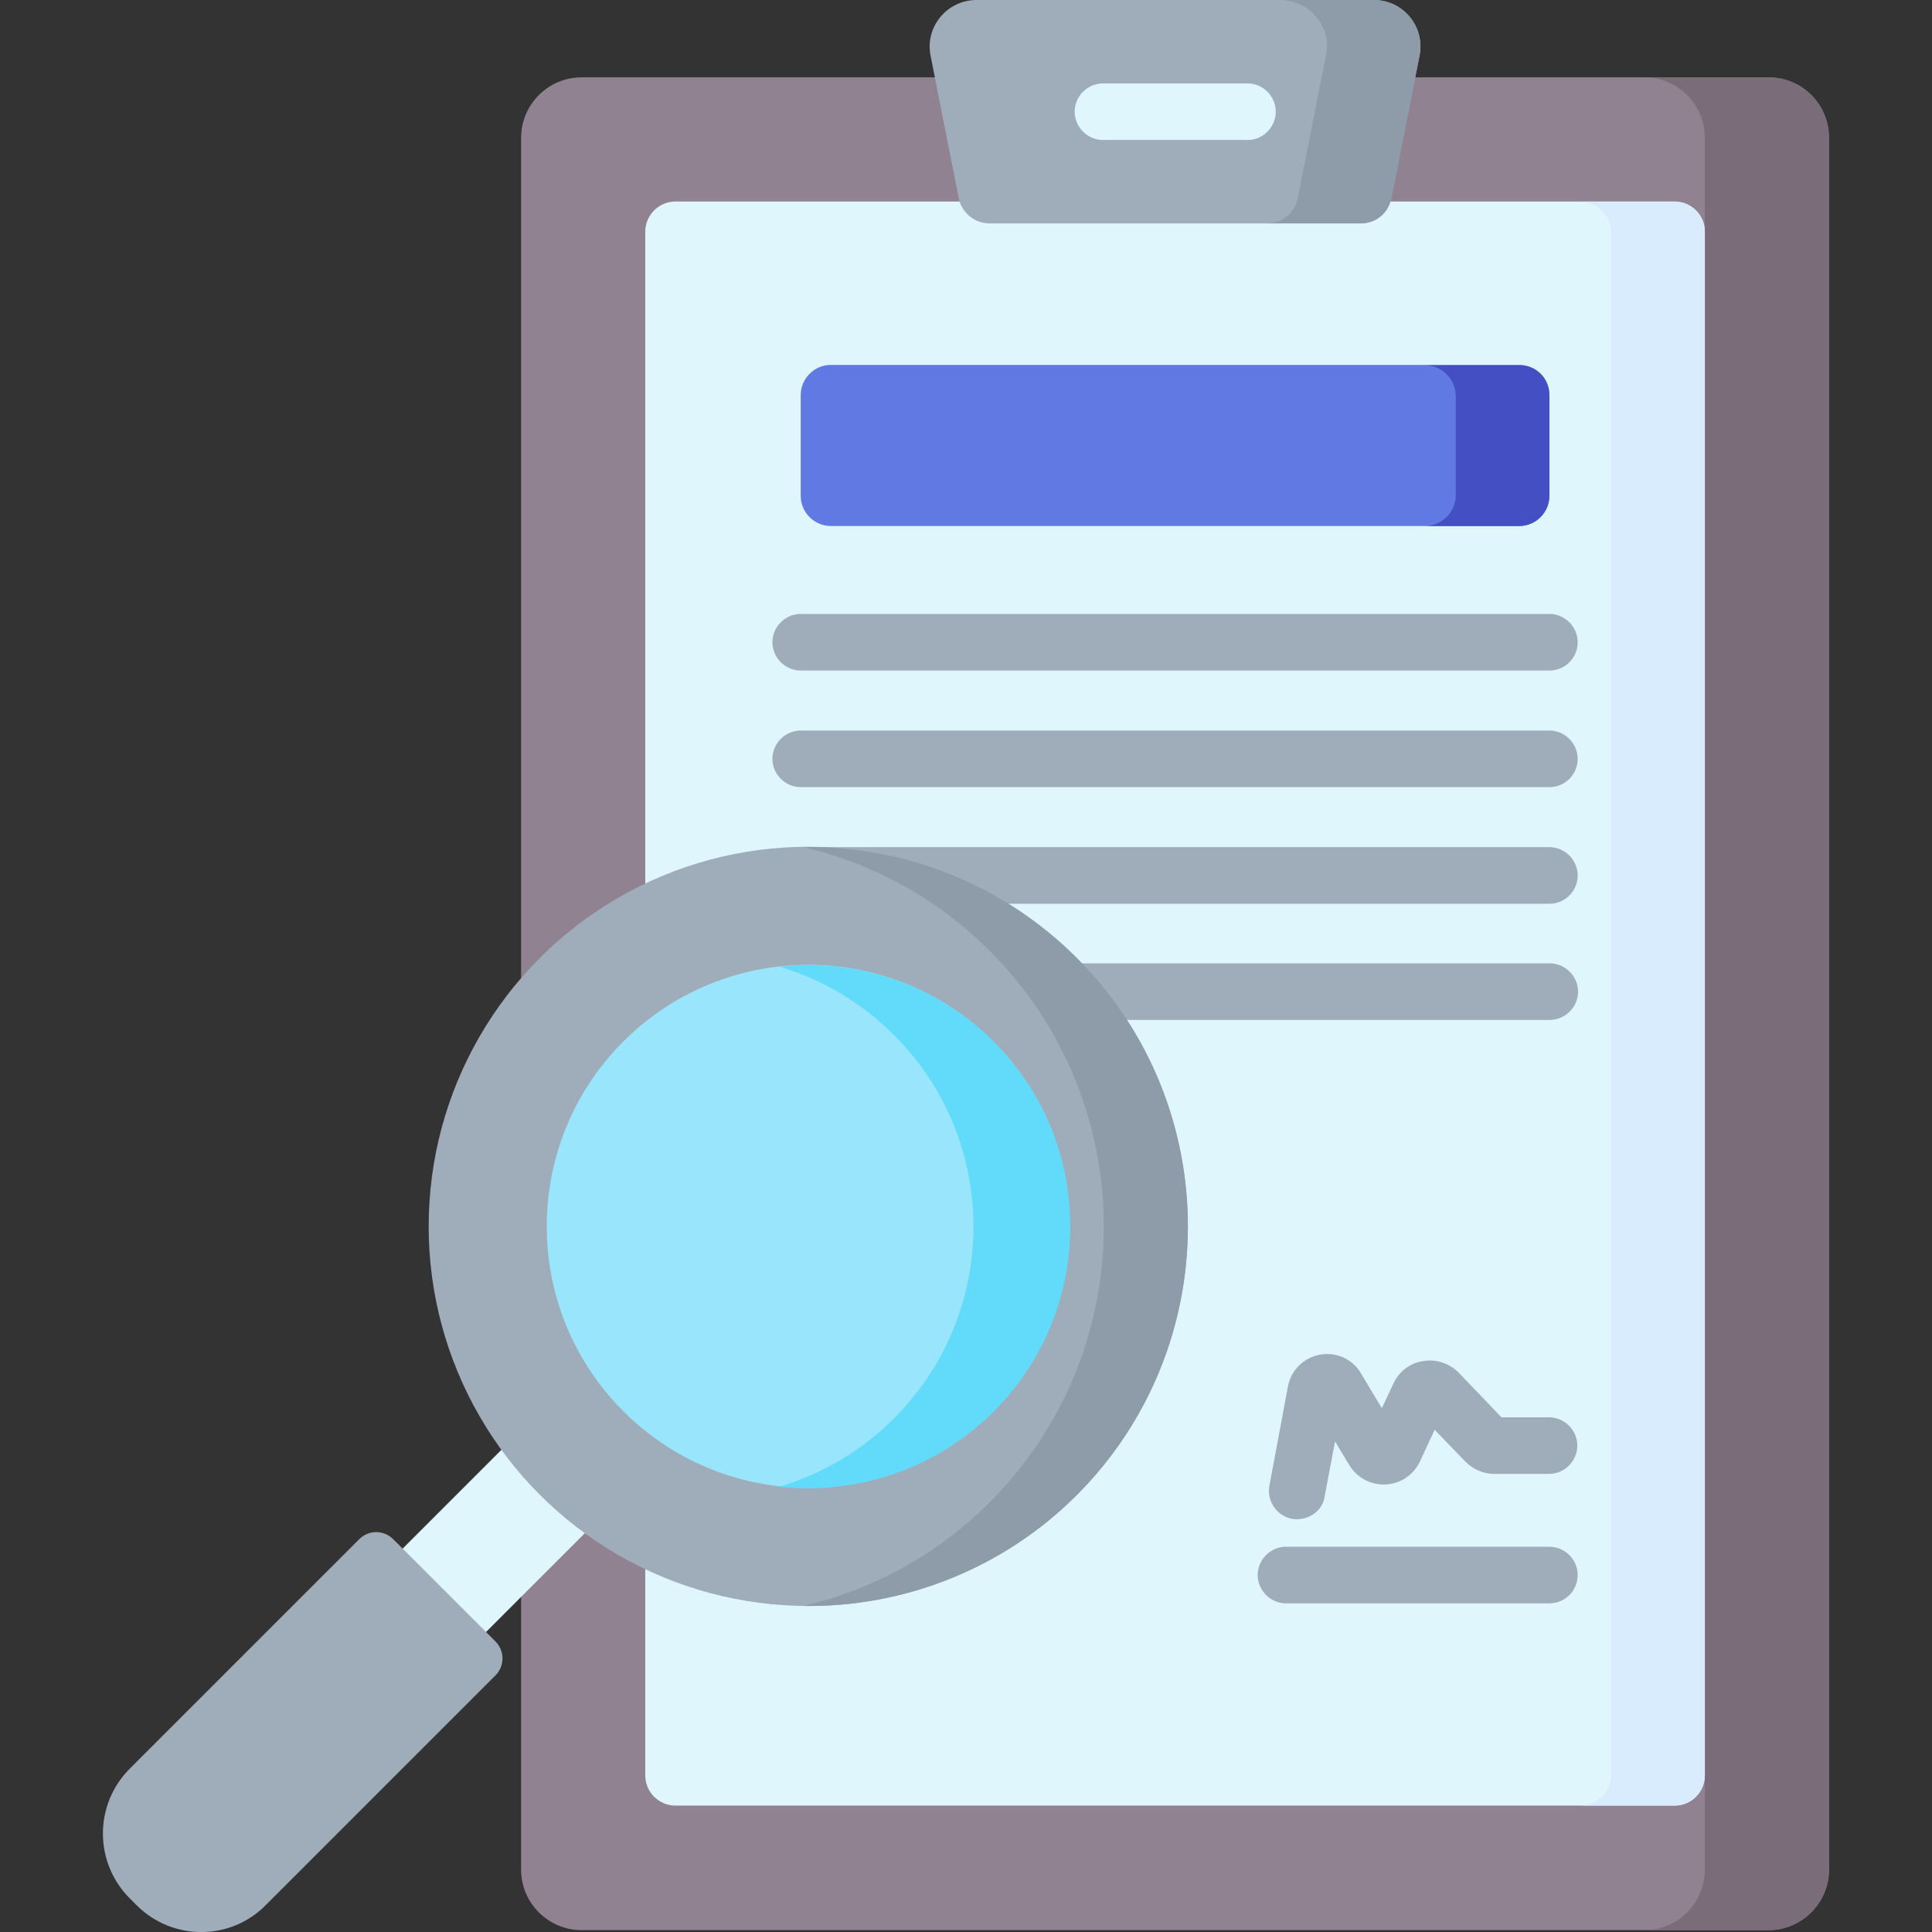<?xml version="1.0" encoding="utf-8"?>
<!-- Generator: Adobe Illustrator 24.1.2, SVG Export Plug-In . SVG Version: 6.00 Build 0)  -->
<svg version="1.1" id="Capa_1" xmlns="http://www.w3.org/2000/svg" xmlns:xlink="http://www.w3.org/1999/xlink" x="0px" y="0px"
	 viewBox="0 0 512 512" style="enable-background:new 0 0 512 512;" xml:space="preserve">
<rect x="0" y="0" width="512" height="512" fill="#333333" stroke="none"/>
<style type="text/css">
	.st0{fill:#918291;}
	.st1{fill:#7A6D79;}
	.st2{fill:#DFF6FD;}
	.st3{fill:#D8ECFE;}
	.st4{fill:#617AE3;}
	.st5{fill:#434FC3;}
	.st6{fill:#9FACBA;}
	.st7{fill:#8D9CA8;}
	.st8{fill:#99E6FC;}
	.st9{fill:#62DBFB;}
</style>
<g>
	<path class="st0" d="M484.7,36.5v459c0,8.8-7.2,16-16,16H154.1c-8.8,0-16-7.2-16-16v-459c0-8.8,7.2-16,16-16h314.6
		C477.6,20.5,484.7,27.7,484.7,36.5z"/>
	<path class="st1" d="M484.7,36.5v459c0,8.8-7.2,16-16,16h-32.9c8.8,0,16-7.2,16-16v-459c0-8.8-7.2-16-16-16h32.9
		C477.6,20.5,484.7,27.7,484.7,36.5z"/>
	<path class="st2" d="M451.8,61.4v409.1c0,4.4-3.6,8-8,8H179c-4.4,0-8-3.6-8-8V61.4c0-4.4,3.6-8,8-8h264.8
		C448.2,53.4,451.8,57,451.8,61.4z"/>
	<path class="st3" d="M451.8,61.4v409.1c0,4.4-3.6,8-8,8h-25c4.6,0,8.2-3.7,8.2-8.2V61.7c0-4.5-3.7-8.2-8.2-8.2h25
		C448.2,53.4,451.8,57,451.8,61.4L451.8,61.4z"/>
	<path class="st4" d="M410.6,104.7v26.7c0,4.4-3.6,8-8,8H220.2c-4.4,0-8-3.6-8-8v-26.7c0-4.4,3.6-8,8-8h182.4
		C407,96.7,410.6,100.2,410.6,104.7z"/>
	<path class="st5" d="M410.6,104.7v26.7c0,4.4-3.6,8-8,8h-25c4.5,0,8.2-3.7,8.2-8.2v-26.2c0-4.4-3.5-8-7.8-8.2h24.5
		C407,96.7,410.6,100.2,410.6,104.7z"/>
	<path class="st6" d="M376.2,14.7l-7.5,37.9c-0.8,3.9-4.1,6.6-8.1,6.6h-98.4c-3.9,0-7.3-2.8-8.1-6.6l-7.5-37.9
		C245.1,7.1,251,0,258.8,0h105.3C371.9,0,377.7,7.1,376.2,14.7L376.2,14.7z"/>
	<path class="st7" d="M376.2,14.7l-7.5,37.9c-0.8,3.9-4.1,6.6-8.1,6.6h-24.5c3.8-0.1,7.1-2.9,7.8-6.6l7.5-37.9
		C353,7.1,347.1,0,339.3,0h24.7C371.9,0,377.7,7.1,376.2,14.7L376.2,14.7z"/>
	<path class="st2" d="M330.6,37.1h-38.3c-4.1,0-7.5-3.4-7.5-7.5s3.4-7.5,7.5-7.5h38.3c4.1,0,7.5,3.4,7.5,7.5S334.7,37.1,330.6,37.1z
		"/>
	<g>
		<path class="st6" d="M410.6,177.7H212.2c-4.1,0-7.5-3.4-7.5-7.5s3.4-7.5,7.5-7.5h198.4c4.1,0,7.5,3.4,7.5,7.5
			S414.8,177.7,410.6,177.7z"/>
		<path class="st6" d="M410.6,208.6H212.2c-4.1,0-7.5-3.4-7.5-7.5c0-4.1,3.4-7.5,7.5-7.5h198.4c4.1,0,7.5,3.4,7.5,7.5
			C418.1,205.2,414.8,208.6,410.6,208.6z"/>
		<path class="st6" d="M410.6,239.5H212.2c-4.1,0-7.5-3.4-7.5-7.5c0-4.1,3.4-7.5,7.5-7.5h198.4c4.1,0,7.5,3.4,7.5,7.5
			C418.1,236.1,414.8,239.5,410.6,239.5z"/>
		<path class="st6" d="M410.6,270.3H275.9c-4.1,0-7.5-3.4-7.5-7.5s3.4-7.5,7.5-7.5h134.8c4.1,0,7.5,3.4,7.5,7.5
			S414.8,270.3,410.6,270.3z"/>
		<path class="st6" d="M343.8,402.6c-0.5,0-0.9,0-1.4-0.1c-4.1-0.8-6.7-4.7-6-8.7l4.9-26.3c0.8-4.4,4.2-7.7,8.5-8.5
			c4.4-0.8,8.7,1.2,10.9,5l5.5,9.2l3.1-6.6c1.5-3.2,4.4-5.4,7.9-5.9c3.4-0.6,6.9,0.6,9.4,3.1l11.3,11.8h12.6c4.1,0,7.5,3.4,7.5,7.5
			s-3.4,7.5-7.5,7.5h-14.5c-2.9,0-5.6-1.2-7.6-3.2l-8.2-8.5l-3.9,8.4c-1.7,3.6-5.1,5.9-9.1,6.1c-3.9,0.2-7.6-1.8-9.6-5.1l-3.8-6.3
			l-2.8,14.8C350.5,400.1,347.3,402.6,343.8,402.6L343.8,402.6z"/>
		<path class="st6" d="M410.6,424.9h-69.8c-4.1,0-7.5-3.4-7.5-7.5c0-4.1,3.4-7.5,7.5-7.5h69.8c4.1,0,7.5,3.4,7.5,7.5
			C418.1,421.5,414.8,424.9,410.6,424.9L410.6,424.9z"/>
	</g>
	<path class="st2" d="M150.7,366.4l22.1,22.1l-59.3,59.3l-22.1-22.1L150.7,366.4z"/>
	<path class="st6" d="M36.2,504.9l-1.8-1.8c-9.5-9.5-9.5-24.9,0-34.4l60.8-60.8c2.5-2.5,6.5-2.5,9,0l27.1,27.1c2.5,2.5,2.5,6.5,0,9
		l-60.8,60.8C61.1,514.4,45.7,514.4,36.2,504.9z"/>
	<circle class="st6" cx="214.2" cy="325" r="100.6"/>
	<path class="st7" d="M285.4,396.2c-19.9,19.9-46.3,29.8-72.5,29.4c18.1-4.2,35.3-13.4,49.4-27.5c40.3-40.3,40.3-105.8,0-146.1
		c-14.1-14.1-31.3-23.3-49.4-27.5c26.2-0.4,52.5,9.4,72.5,29.4C324.6,293.1,324.6,356.9,285.4,396.2z"/>
	<circle class="st8" cx="214.2" cy="325" r="69.3"/>
	<path class="st9" d="M263.3,374.1c-15.5,15.5-36.6,22.1-56.8,19.9c11.1-3.3,21.6-9.3,30.4-18.1c28.1-28.1,28.1-73.6,0-101.6
		c-8.8-8.8-19.2-14.8-30.3-18.1c20.2-2.3,41.3,4.4,56.8,19.9C290.4,303.1,290.4,347,263.3,374.1z"/>
</g>
</svg>
